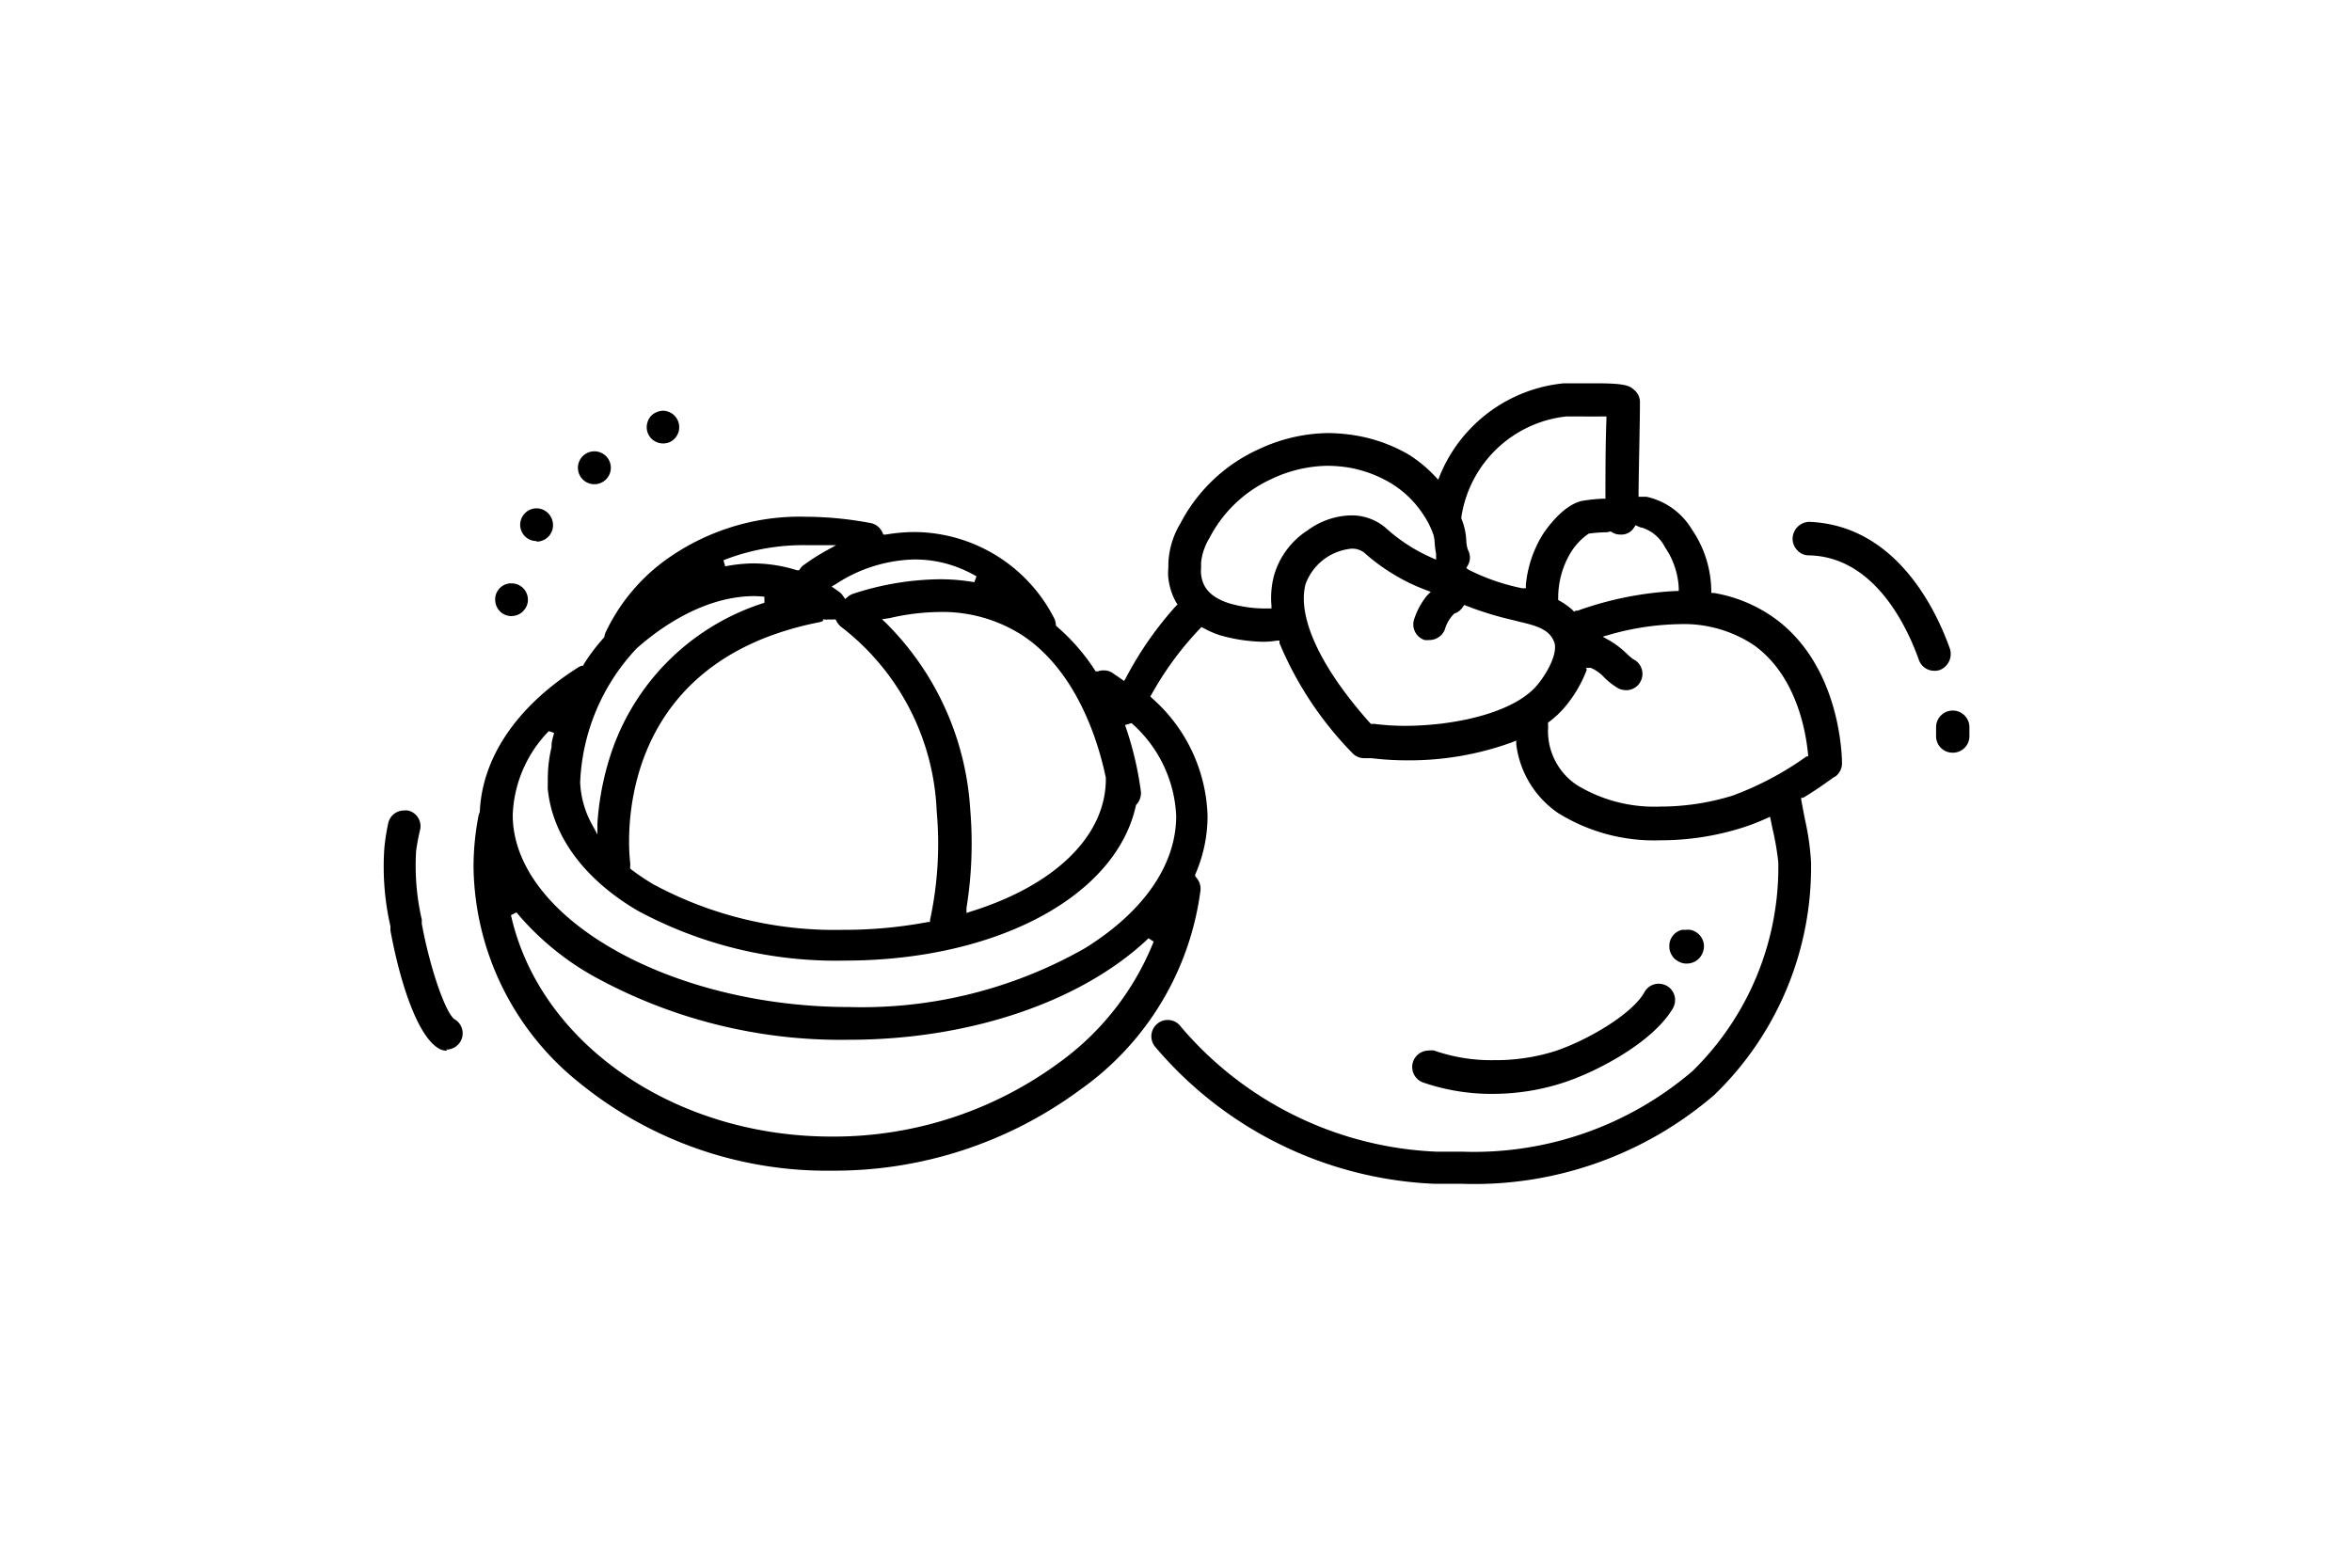 <svg viewBox="0 0 120 80" data-name="Layer 1" id="Layer_1" xmlns="http://www.w3.org/2000/svg"><defs fill="#000000"><style>.cls-1{fill:#000000;}</style></defs><path fill="#000000" d="M74.58,60.41c-.46,0-.93,0-1.39,0a19.75,19.75,0,0,1-14.26-7,.83.83,0,0,1,.12-1.17.78.78,0,0,1,.53-.19.8.8,0,0,1,.64.31,18.1,18.1,0,0,0,13.06,6.41c.43,0,.87,0,1.3,0a17.15,17.15,0,0,0,11.77-4.11A14.56,14.56,0,0,0,90.73,44a14.16,14.16,0,0,0-.3-1.73l-.12-.59-.18.08a11.06,11.06,0,0,1-1.21.47,13.83,13.83,0,0,1-4.2.65,9.27,9.27,0,0,1-5.24-1.4,5,5,0,0,1-2.12-3.49l0-.2-.19.08a15.31,15.31,0,0,1-5.38.93,14.71,14.71,0,0,1-1.82-.11l-.11,0H69.6a.82.82,0,0,1-.61-.27,17.87,17.87,0,0,1-3.71-5.6l0-.13-.13,0a4.23,4.23,0,0,1-.73.06,8.55,8.55,0,0,1-2.2-.34,4.71,4.71,0,0,1-.76-.33L61.3,32l-.08.08a16.43,16.43,0,0,0-2.47,3.36l-.06.1.09.09a8.33,8.33,0,0,1,2.83,6,7.44,7.44,0,0,1-.63,3l0,.09.07.08a.86.86,0,0,1,.2.63,14.78,14.78,0,0,1-6.14,10.18,21.1,21.1,0,0,1-12.65,4.13,20,20,0,0,1-12.92-4.5,14.32,14.32,0,0,1-5.38-11,13.74,13.74,0,0,1,.26-2.64l.06-.18,0,0v0c.12-2.75,1.88-5.37,5-7.35a.67.67,0,0,1,.23-.1l.06,0,0-.05a9.71,9.71,0,0,1,1.06-1.4l0,0v0a1,1,0,0,1,.06-.23,9.68,9.68,0,0,1,2.89-3.58,11.7,11.7,0,0,1,7.35-2.34,18.1,18.1,0,0,1,3.28.32.83.83,0,0,1,.61.48l.05.11.12,0a8.86,8.86,0,0,1,1.44-.13,8.06,8.06,0,0,1,7.17,4.43.89.89,0,0,1,.07.28v.06l.05.05a10.38,10.38,0,0,1,1.91,2.18l.07.11.12,0a.71.71,0,0,1,.29-.05.79.79,0,0,1,.45.13l.45.31.14.1.09-.15A17.89,17.89,0,0,1,60,30.92l.08-.08L60,30.73a3.36,3.36,0,0,1-.39-1.22,2.53,2.53,0,0,1,0-.54v-.2a4.27,4.27,0,0,1,.62-2.07,8.42,8.42,0,0,1,4-3.78,8.54,8.54,0,0,1,3.51-.82,9,9,0,0,1,1.41.12,8,8,0,0,1,2.76,1,6.84,6.84,0,0,1,1.3,1.08l.17.18.09-.23a7.63,7.63,0,0,1,6.32-4.69h1.6c1.54,0,1.75.12,2,.35a.8.8,0,0,1,.28.64c0,1-.06,3.33-.07,4.61v.19l.19,0,.16,0H84A3.58,3.58,0,0,1,86.31,27a5.66,5.66,0,0,1,1,3.12v.14l.14,0a7.44,7.44,0,0,1,3.08,1.28c3.43,2.47,3.45,7.22,3.45,7.42a.85.85,0,0,1-.33.66c-.07,0-.71.53-1.65,1.09l-.1,0,0,.11c.05.27.12.64.19,1A13.06,13.06,0,0,1,92.4,44a16.16,16.16,0,0,1-4.92,11.86A18.75,18.75,0,0,1,74.58,60.41ZM26.07,46.7C27.53,53.25,34.41,58,42.42,58a19.42,19.42,0,0,0,11.64-3.79,14,14,0,0,0,4.8-6.16l-.26-.17c-3.41,3.24-9.12,5.18-15.29,5.18A26.1,26.1,0,0,1,30.2,49.77a14.14,14.14,0,0,1-3.85-3.21ZM28,37.31a6.45,6.45,0,0,0-1.84,4.28c0,5.22,8,9.8,17.19,9.8a23,23,0,0,0,12-3c3-1.86,4.66-4.26,4.66-6.75a6.69,6.69,0,0,0-2.28-4.74L57.4,37a16.92,16.92,0,0,1,.81,3.4.87.87,0,0,1-.25.68l0,0v0c-1,4.68-7.16,7.94-14.87,7.94a21.29,21.29,0,0,1-10.56-2.55c-2.72-1.6-4.34-3.8-4.58-6.19h0v0a.75.75,0,0,1,0-.2,1.74,1.74,0,0,1,0-.18,1.62,1.62,0,0,1,0-.21,6.8,6.8,0,0,1,.19-1.56l0-.09h0c0-.21.08-.43.13-.64Zm14-5.63a.75.75,0,0,1-.24.08C31,33.91,32.1,43.59,32.15,44a.89.89,0,0,1,0,.23v.09l.07.06a12.14,12.14,0,0,0,1.12.75A19.48,19.48,0,0,0,43,47.45a23,23,0,0,0,4.35-.4l.1,0,0-.1a18.46,18.46,0,0,0,.34-5.56A12.49,12.49,0,0,0,42.93,32a.92.92,0,0,1-.24-.28l-.06-.11-.12,0a.76.76,0,0,1-.21,0,1.09,1.09,0,0,1-.26,0l-.06,0Zm6-.45a11.64,11.64,0,0,0-2.6.31L45,31.6l.22.21a14.67,14.67,0,0,1,4.28,9.48,20.7,20.7,0,0,1-.19,5.05l0,.25.24-.08c4.3-1.34,6.87-3.87,6.87-6.75v-.07c-.32-1.55-1.36-5.36-4.26-7.27A7.54,7.54,0,0,0,47.91,31.23Zm-9.51-.81c-3,0-5.49,2.22-6,2.66a10.58,10.58,0,0,0-2.89,6.85,4.87,4.87,0,0,0,.62,2.17l.26.48,0-.55a14.31,14.31,0,0,1,.81-3.91A12.06,12.06,0,0,1,39,30.76l0-.31A5.83,5.83,0,0,0,38.4,30.42Zm42.47,3.75a6.48,6.48,0,0,1-1.12,1.91,4.9,4.9,0,0,1-.77.73l-.09.07,0,.11a1.11,1.11,0,0,1,0,.25,3.31,3.31,0,0,0,1.47,2.82,7.6,7.6,0,0,0,4.26,1.1,12.49,12.49,0,0,0,3.69-.56,16,16,0,0,0,3.77-2l.08,0v-.09c-.11-1.16-.58-4-2.74-5.57a6.43,6.43,0,0,0-3.81-1.09,13.77,13.77,0,0,0-3.55.53l-.38.11.34.19a4.82,4.82,0,0,1,.86.65,2.91,2.91,0,0,0,.36.31.83.83,0,0,1,.38,1.12.82.82,0,0,1-.74.46,1,1,0,0,1-.38-.08,3.5,3.5,0,0,1-.75-.58,2,2,0,0,0-.68-.48h-.09l-.15,0ZM68.94,28a2.77,2.77,0,0,0-2.33,1.81c-.44,1.68.77,4.28,3.33,7.13l0,0h.18a12.11,12.11,0,0,0,1.55.1c2.49,0,5.54-.64,6.75-2.07.58-.69,1.08-1.7.87-2.22s-.65-.77-1.68-1l-.35-.09a17.16,17.16,0,0,1-2.43-.74l-.12-.05-.08.11a.79.79,0,0,1-.43.33h0a1.82,1.82,0,0,0-.47.77.84.84,0,0,1-.79.58,1.17,1.17,0,0,1-.26,0,.84.84,0,0,1-.53-1.06,3.79,3.79,0,0,1,.65-1.2L73,30.2l-.22-.08A10,10,0,0,1,69.6,28.2,1,1,0,0,0,68.94,28ZM82,27.16a7.73,7.73,0,0,0-.94.07h0a3.16,3.16,0,0,0-.94,1,4.47,4.47,0,0,0-.62,2.26l0,.13.09.05a3.37,3.37,0,0,1,.64.46l.08.08.1-.05.09,0a17.33,17.33,0,0,1,5-1h.15V30a4,4,0,0,0-.7-2.07,2,2,0,0,0-1.16-1,.7.7,0,0,1-.22-.07l-.12-.06-.08.12a.75.75,0,0,1-.63.36h-.06a.83.83,0,0,1-.5-.16l0,0ZM67.7,23.77a6.85,6.85,0,0,0-2.84.68,6.67,6.67,0,0,0-3.15,3,3,3,0,0,0-.43,1.26V29a1.58,1.58,0,0,0,0,.31c.06.49.28,1.1,1.41,1.47a6.6,6.6,0,0,0,1.75.27l.29,0,.14,0v-.15A4.49,4.49,0,0,1,65,29.37a4.08,4.08,0,0,1,1.72-2.31,3.88,3.88,0,0,1,2.21-.76,2.67,2.67,0,0,1,1.76.63A8.65,8.65,0,0,0,73,28.44l.27.12,0-.3a3.81,3.81,0,0,1-.07-.54,2,2,0,0,0-.06-.41,4.32,4.32,0,0,0-.49-1A5.19,5.19,0,0,0,71,24.68a6.27,6.27,0,0,0-2.13-.81A7,7,0,0,0,67.7,23.77ZM46.64,28.55a7.6,7.6,0,0,0-4,1.26l-.21.12.27.19.11.08a.88.88,0,0,1,.21.22l.1.15.14-.12a.87.87,0,0,1,.3-.16,14.59,14.59,0,0,1,4.38-.73,10.23,10.23,0,0,1,1.77.15l.11-.3a6.65,6.65,0,0,0-1.51-.64A6.19,6.19,0,0,0,46.64,28.55Zm33.64-7.3h-.35a6.08,6.08,0,0,0-5.37,5.13v.09a2.67,2.67,0,0,1,.12.33,3.43,3.43,0,0,1,.13.78,1.76,1.76,0,0,0,.08.47.81.81,0,0,1,0,.8l-.08.14.13.09h0a10.8,10.8,0,0,0,2.73.94l.18,0,0-.18a6,6,0,0,1,.82-2.5s.91-1.49,2-1.77h0a8,8,0,0,1,1.09-.12h.15v-.15c0-.95,0-2.62.05-3.89v-.16h-.16C81.28,21.26,80.67,21.25,80.28,21.25Zm-41.89,7.5a7.53,7.53,0,0,1,2.27.35l.11,0,.07-.1a.73.73,0,0,1,.2-.19,11,11,0,0,1,1.15-.73l.47-.26-.54,0-1,0a11.12,11.12,0,0,0-4.21.77l.09.31A8.13,8.13,0,0,1,38.39,28.75Z" class="cls-1"></path><path fill="#000000" d="M76.25,55.82a10.7,10.7,0,0,1-3.67-.59.84.84,0,0,1,.3-1.62.93.93,0,0,1,.29,0,8.83,8.83,0,0,0,3.07.49,10.09,10.09,0,0,0,3.13-.47c1.71-.58,3.94-1.92,4.53-3a.83.83,0,0,1,.73-.43.91.91,0,0,1,.4.1.83.83,0,0,1,.4.5.84.84,0,0,1-.07.64c-1,1.72-3.78,3.19-5.45,3.76A11.62,11.62,0,0,1,76.25,55.82Z" class="cls-1"></path><path fill="#000000" d="M86.05,49.17H86a.8.8,0,0,1-.43-.15.64.64,0,0,1-.25-.24.83.83,0,0,1-.15-.48.84.84,0,0,1,.65-.85l.19,0a.85.85,0,0,1,.23,0,.9.9,0,0,1,.37.17.85.85,0,0,1,.26,1A.86.86,0,0,1,86.05,49.17Z" class="cls-1"></path><path fill="#000000" d="M33.84,22.63a.84.84,0,0,1-.78-.51.83.83,0,0,1,0-.64.77.77,0,0,1,.45-.45.88.88,0,0,1,.32-.07.84.84,0,0,1,.32,1.61A.91.91,0,0,1,33.84,22.63Z" class="cls-1"></path><path fill="#000000" d="M26.1,31.44a.83.83,0,0,1-.83-.75.82.82,0,0,1,.75-.92h.08a.83.83,0,0,1,.83.75.8.8,0,0,1-.19.61.79.79,0,0,1-.56.3Z" class="cls-1"></path><path fill="#000000" d="M27.38,27.61a.83.83,0,0,1-.68-1.32.83.83,0,0,1,.68-.35.84.84,0,0,1,.48.16.85.85,0,0,1,.34.54.84.84,0,0,1-.82,1Z" class="cls-1"></path><path fill="#000000" d="M30.28,24.71A.84.84,0,1,1,31,23.37a.84.84,0,0,1-.67,1.34Z" class="cls-1"></path><path fill="#000000" d="M98.69,34.23a.83.83,0,0,1-.79-.56c-.56-1.58-2.22-5.27-5.62-5.33a.78.78,0,0,1-.58-.26.83.83,0,0,1-.24-.6.87.87,0,0,1,.84-.85c4.48.17,6.51,4.58,7.18,6.46a.88.88,0,0,1-.51,1.1A.86.86,0,0,1,98.69,34.23Z" class="cls-1"></path><path fill="#000000" d="M99.63,38.41a.84.84,0,0,1-.85-.83v-.47a.85.85,0,0,1,1.7,0v.47A.84.84,0,0,1,99.63,38.41Z" class="cls-1"></path><path fill="#000000" d="M22.82,53.62a.86.86,0,0,1-.39-.09c-1.15-.61-2.05-3.53-2.51-6.05l0-.21a13.68,13.68,0,0,1-.31-4A10.66,10.66,0,0,1,19.81,42a.82.82,0,0,1,.81-.64.62.62,0,0,1,.19,0,.82.82,0,0,1,.62,1,10.34,10.34,0,0,0-.2,1.07,12.29,12.29,0,0,0,.29,3.5l0,.21c.4,2.18,1.17,4.46,1.65,4.86h0a.83.83,0,0,1-.41,1.56Z" class="cls-1"></path></svg>
